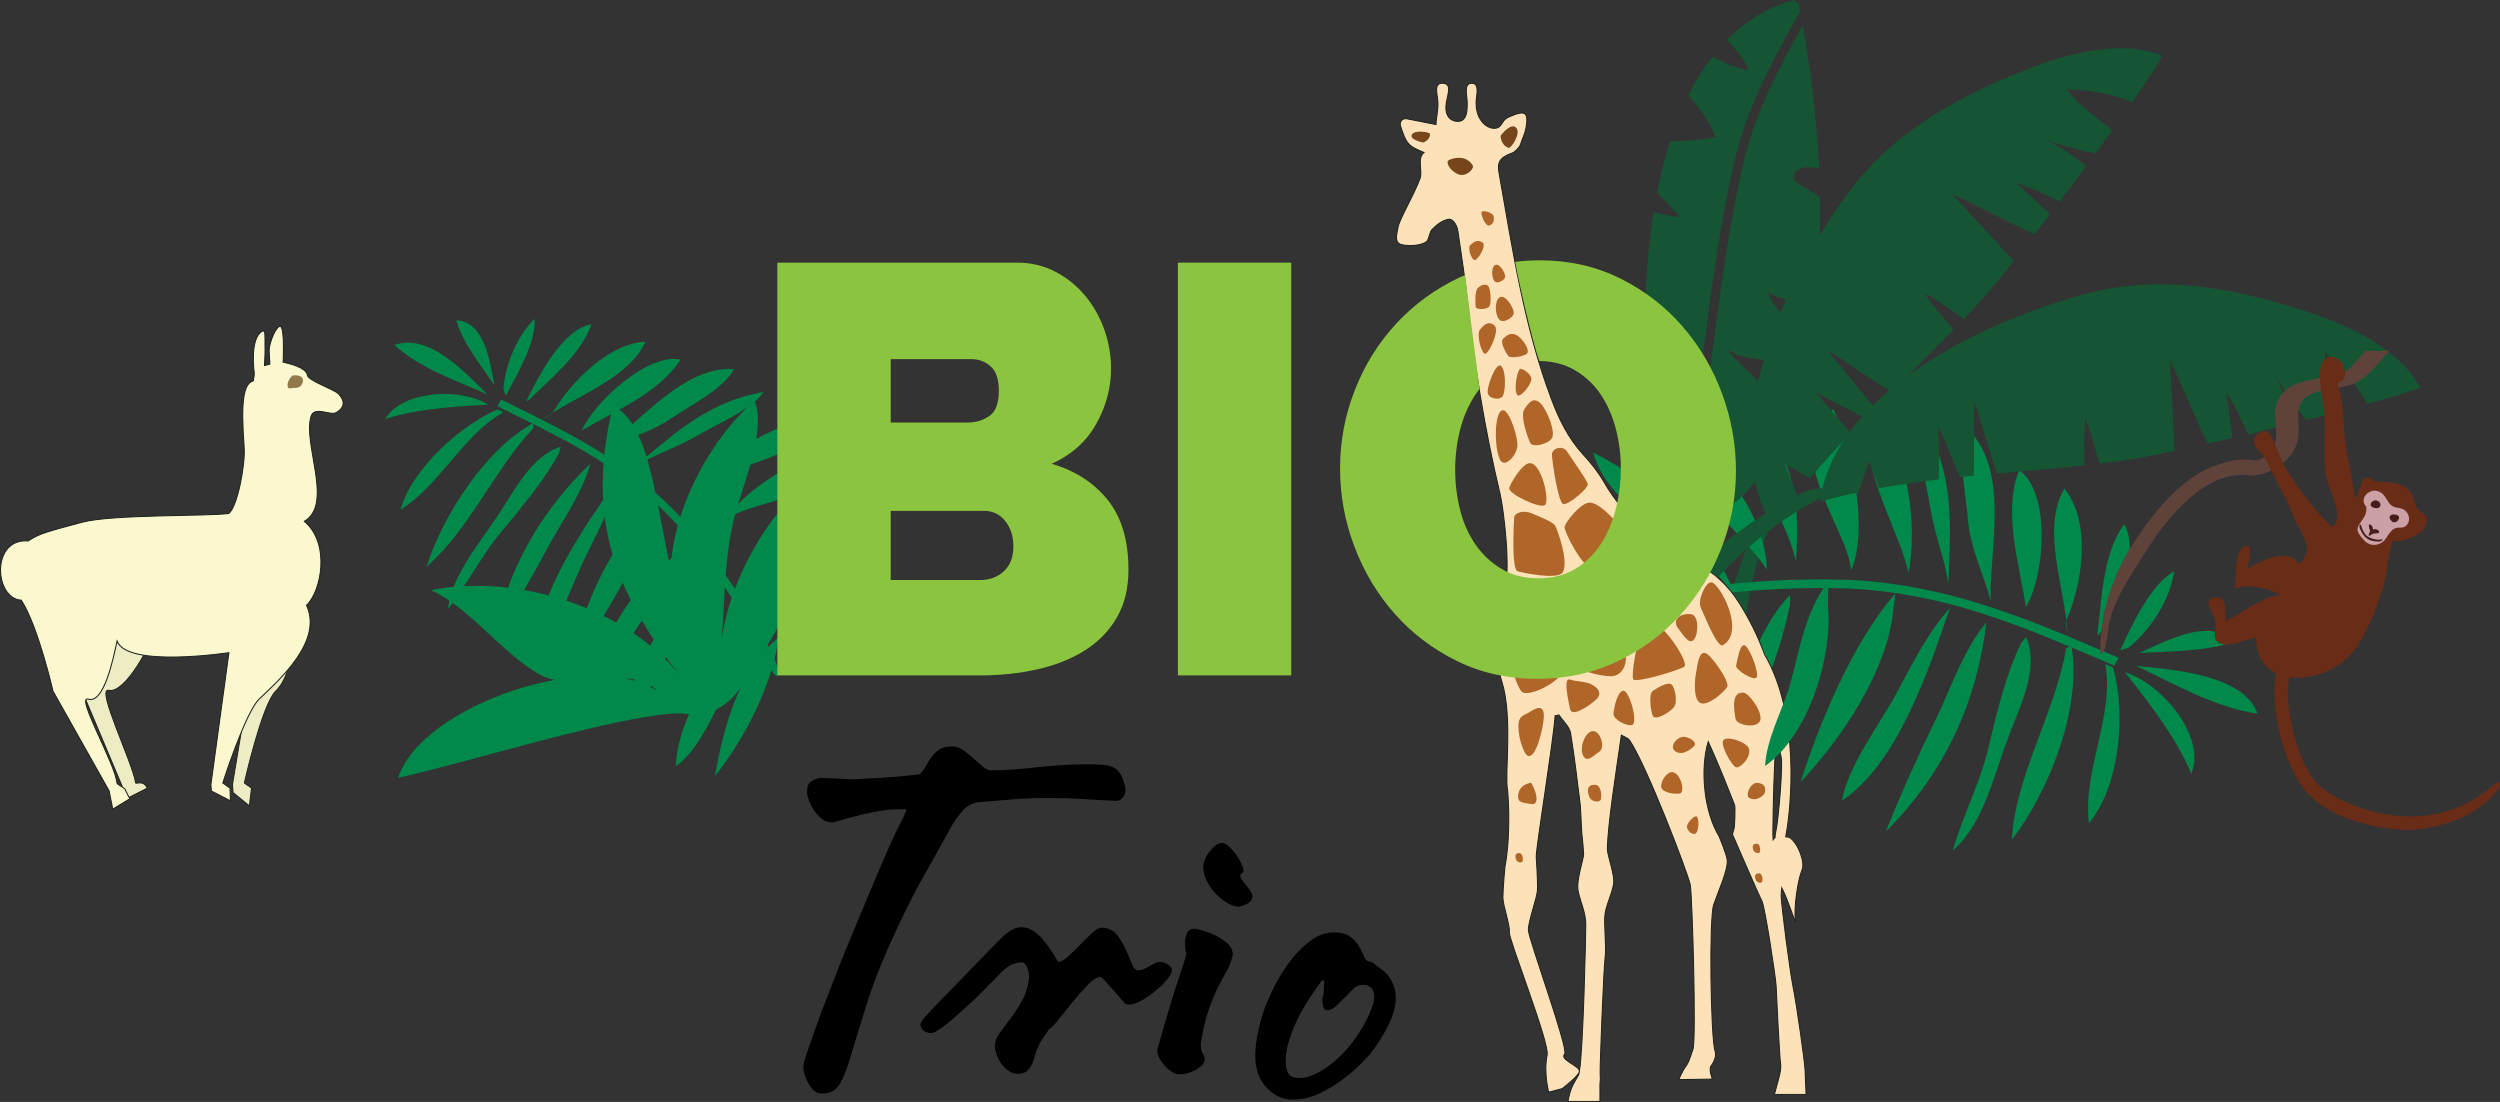 <?xml version="1.0" encoding="utf-8"?>
<!-- Generator: Adobe Illustrator 16.0.0, SVG Export Plug-In . SVG Version: 6.00 Build 0)  -->
<!DOCTYPE svg PUBLIC "-//W3C//DTD SVG 1.1//EN" "http://www.w3.org/Graphics/SVG/1.1/DTD/svg11.dtd">
<svg version="1.1" id="Layer_1" xmlns="http://www.w3.org/2000/svg" xmlns:xlink="http://www.w3.org/1999/xlink" x="0px" y="0px"
	 width="598.126px" height="263.644px" viewBox="0 0 598.126 263.644" enable-background="new 0 0 598.126 263.644"
	 xml:space="preserve">
<rect x="0" y="0" width="598.126" height="263.644" fill="#333333" stroke="none"/>
<g>
	<path fill="#FDE2B9" stroke="#1D231D" stroke-width="0.25" stroke-miterlimit="10" d="M424.83,199.13
		c-0.104,0.453-0.148,0.87-0.162,1.265c-0.156,0.126-0.308,0.295-0.455,0.504c-0.046-0.878-0.055-1.807-0.049-2.535l0.009-0.001
		c0.054-5.7,0.262-15.229,0.76-20.824c0.042-0.495,0.036-0.979,0.063-1.464c0.583,2.537,1.031,4.521,1.151,5.104
		C426.567,183.285,425.511,196.181,424.83,199.13 M335.186,58.486c1.629,0.479,4.895,0.354,6.187-0.732
		c0.459-0.39,0.671-2.229,1.19-2.775c1.127-1.182,2.564-2.316,4.057-2.521c1.083-0.146,2.092,1.72,2.196,2.953
		c0.737,5.301,1.627,10.584,2.187,15.9c1.669,15.799,4.196,31.448,7.896,46.897c0.737,3.099,2.861,18.741,0.802,24.745
		c-2.389,6.962-1.88,15.453-0.414,20.051c2.712,8.486,0.644,22.361,1.392,25.948c0,0,0.989,9.763-0.637,18.528
		c0,0-0.497,5.456-0.471,7.35c0.023,1.886,1.758,6.623,1.536,8.215c-0.215,1.599,9.651,26.484,9.046,29.338
		c-0.88,4.137,0.36,8.926,0.36,8.926l3.262-0.86c0,0,4.238-3.22,4.116-4.226c-0.075,0.479-0.154,0.821-0.233,0.964
		c-1.024,1.823-1.22,2.069-1.729,3.291c-0.511,1.211-0.78,3.041-0.78,3.041h7.645v-4.14c0,0,0.172-1.459,0.052-2.315
		c-0.121-0.849,0.812-24.975,1.178-27.9c0.367-2.924-0.365-8.275,0-10.591c0.367-2.312,1.56-4.511,2.021-6.995
		c0.399-2.16-1.474-6.85-1.467-8.408c0.027-5.601,2.181-19.186,3.343-27.29c0.824,0.499,1.602,0.71,1.945,1.216
		c4.159,6.147,14.115,32.245,14.531,34.616c0.488,2.764,1.458,36.85,0.651,39.288c-0.813,2.437-1.047,3.253-1.788,4.218
		c-0.766,1.012-1.622,3.084-1.622,3.084l8.063-0.122c0,0-0.962-2.366-0.309-3.177c0.65-0.814,1.337-2.321,0.945-3.515
		c-1.04-3.156-1.461-31.822-0.325-35.066c1.137-3.247,3.465-8.352,3.233-10.662c-0.138-1.384-1.974-5.724-1.974-5.724
		c-3.595-5.914-4.535-15.975-2.576-22.598c2.28,5.027,4.33,10.112,6.324,15.225c0.17,0.436,0.007,4.936-0.12,5.434
		c-0.126,0.518-0.408,1.522-0.408,1.522s6.303,14.569,7.035,15.911c0.729,1.338,3.284,18.099,3.407,20.291
		c0.082,1.521,0.748,16.388,1.114,19.149c0.166,1.222-1.072,5.058-1.521,6.872h7.588c0-0.562-0.214-3.966-0.243-5.771
		c-0.023-1.733-2.009-15.767-2.918-20.211c-0.641-3.103-2.805-19.479-2.805-21.552c0-0.509,0.06-1.175,0.147-1.898
		c1.753,3.412,3.687,10.1,3.285,7.809c-0.483-2.732,0.569-9.825,1.556-12.078c0.838-1.927-1.077-6.624-3.018-7.808
		c0,0-0.373-0.078-0.875-0.141c1.413-7.393,3.392-29.288-5.086-43.659c-1.506-4.199-3.53-8.266-6.004-12.216
		c-2.611-4.177-6.021-7.438-10.499-9.624c-9.061-4.426-16.738-10.425-21.879-19.35c-1.352-2.346-3.077-4.527-4.92-6.518
		c-3.621-3.922-5.875-8.55-7.721-13.475c-6.546-17.456-9.268-35.788-12.487-54.01c-0.425-2.376,0-3.642,3.302-4.794
		c0.451-0.158,1.618-1.312,1.797-1.888c0.605-1.917,1.071-2.403,1.404-4.38c0.538-3.26-0.255-3.922-3.366-2.627
		c-1.482,0.612-1.746,0.763-2.572,2.084c-1.078,1.725-3.18,0.771-3.983,0.057c-0.804-0.718-2.071-2.132-2.071-5.233
		c0-1.584,0.999-4.655-1.033-4.635c-2.032,0.023-1.115,2.883-1.096,4.635c0.019,1.479,0.069,4.507-2.239,4.474
		c-2.207-0.034-3.2-1.896-2.752-4.474c0.406-2.346,1.34-4.479-0.795-4.635c-2.371-0.168-1.309,2.62-1.217,4.635
		c0.081,1.744-0.46,3.831-0.46,5.24c-3.827-0.725-3.111-0.657-7.011-1.394c-1.07-0.106-1.601,0.522-1.54,1.571
		c1.456,4.447,1.745,4.86,5.665,6.513c-1.712,1.398-0.267,4.459-0.935,6.216c-1.71,4.471-4.894,9.673-5.242,11.584
		C334.212,55.896,333.527,58.002,335.186,58.486 M365.66,222.465c0.012-2.071,2.025-7.531,2.171-9.38
		c0.146-1.854-0.286-8.104-0.286-8.104c0.065-3.088,4.007-26.797,4.523-33.756c0.307-0.053,0.614-0.106,0.921-0.155
		c0.957,1.45,2.519,2.805,2.775,4.368c0.939,5.728,1.615,11.493,2.31,17.11c0.131,1.062,0.265,6.016,0.398,7.066
		c0.203,1.828,0.335,3.332,0.405,4.616c0.075,1.276-1.919,6.425-1.267,9.186c0.651,2.757,1.785,5.031,1.785,7.835
		c0,2.579-0.607,29.36-1.506,34.971c-0.157-1.297-4.806-2.705-3.55-4.021C375.407,251.086,365.652,224.534,365.66,222.465"/>
	<path d="M269.228,188.495c0.037,0.072,0.057,0.181,0.057,0.328c0,0.738-0.207,1.385-0.617,1.938
		c-0.41,0.554-0.916,0.831-1.512,0.831h-0.225c-2.018-0.074-4.445-0.208-7.283-0.393c-2.84-0.184-5.975-0.282-9.412-0.282
		c-2.613,0-5.061,0.099-7.338,0.282c-2.277,0.185-5.17,0.43-8.682,0.728c-1.572,0.15-2.936,0.899-4.09,2.242
		c-1.162,1.345-2.186,2.876-3.082,4.595c-1.422,2.612-3.213,5.822-5.377,9.631c-2.17,3.81-4.297,7.923-6.389,12.328
		c-3.438,7.243-5.977,13.443-7.619,18.6c-1.645,5.151-2.951,9.395-3.922,12.718c-0.969,3.321-1.904,5.749-2.799,7.283
		c-0.896,1.529-2.277,2.296-4.148,2.296h-0.336c-0.67,0-1.27-0.261-1.789-0.784c-0.527-0.525-0.975-1.119-1.348-1.794
		c-0.371-0.676-0.656-1.361-0.84-2.077c-0.188-0.703-0.279-1.245-0.279-1.62v-0.116c0-0.517,0.316-1.712,0.951-3.58
		s1.344-3.904,2.129-6.108c0.787-2.203,1.568-4.295,2.354-6.274c0.785-1.979,1.326-3.38,1.623-4.202
		c1.125-2.915,2.186-5.604,3.195-8.065c1.008-2.469,1.998-4.852,2.969-7.171c0.971-2.315,1.941-4.629,2.91-6.947
		c0.973-2.312,2.021-4.778,3.141-7.393c0.971-2.245,1.717-3.923,2.24-5.042c0.52-1.124,0.951-2.021,1.287-2.693
		c0.338-0.671,0.637-1.245,0.898-1.736c0.26-0.484,0.576-1.245,0.951-2.295c0-0.075-0.15-0.112-0.449-0.112
		c-1.045,0-2.033,0.018-2.969,0.055c-0.932,0.04-2.016,0.17-3.248,0.393c-1.232,0.225-2.709,0.542-4.426,0.951
		c-1.719,0.416-3.846,0.991-6.387,1.742h-0.449c-0.82,0-1.568-0.266-2.236-0.788c-0.674-0.52-1.273-1.155-1.797-1.905
		c-0.523-0.744-0.934-1.512-1.23-2.296c-0.299-0.784-0.488-1.402-0.562-1.852v-0.559c0-1.194,0.318-1.999,0.955-2.406
		c0.631-0.408,1.434-0.692,2.406-0.844c0.229,0,0.729,0.02,1.516,0.06c0.781,0.035,1.623,0.072,2.52,0.11
		c0.896,0.04,2.053,0.093,3.475,0.167c0.146,0,0.613-0.017,1.398-0.052c0.785-0.041,1.754-0.098,2.914-0.17
		c1.156-0.072,1.998-0.115,2.52-0.115c3.363-0.217,6.461-0.502,9.301-0.865c0.596-0.654,1.102-1.358,1.514-2.125
		c0.408-0.762,0.875-1.488,1.4-2.178c0.521-0.683,1.135-1.246,1.848-1.682c0.707-0.438,1.697-0.657,2.971-0.657
		c0.969,0,1.865,0.306,2.689,0.918c0.818,0.61,1.621,1.257,2.406,1.94c0.785,0.683,1.514,1.329,2.186,1.94s1.344,0.917,2.018,0.917
		c1.791,0,3.584-0.067,5.379-0.208c1.793-0.139,3.619-0.313,5.49-0.52c1.865-0.203,3.809-0.38,5.824-0.518
		c2.018-0.143,4.182-0.208,6.496-0.208c1.348,0,2.506,0.034,3.479,0.109c0.967,0.068,1.809,0.277,2.52,0.605
		c0.707,0.332,1.287,0.871,1.736,1.604c0.445,0.738,0.82,1.736,1.121,2.986C269.173,188.31,269.188,188.422,269.228,188.495"/>
	<path d="M280.376,232.147c0,0.375-0.152,0.787-0.449,1.234c-0.299,0.447-0.713,0.976-1.232,1.569
		c-0.225,0.3-0.672,0.749-1.344,1.343c-0.672,0.601-1.42,1.2-2.244,1.794c-0.82,0.601-1.664,1.119-2.518,1.569
		c-0.861,0.449-1.664,0.675-2.41,0.675c-0.449,0-0.787-0.075-1.006-0.226c-1.125-1.269-2.039-2.312-2.748-3.138
		c-0.711-0.821-1.381-1.567-2.018-2.242c-0.633-0.67-0.99-1.011-1.064-1.011c-0.82,0-1.865,0.658-3.137,1.962
		c-1.27,1.312-2.521,2.728-3.752,4.262c-1.234,1.528-2.373,2.947-3.418,4.257c-1.047,1.303-1.719,1.96-2.016,1.96
		c-0.375,0.601-0.842,1.286-1.402,2.071c-0.559,0.783-0.99,1.592-1.289,2.41c-0.301,0.45-0.523,1.027-0.674,1.736
		c-0.148,0.709-0.373,1.401-0.67,2.071c-0.301,0.674-0.709,1.256-1.234,1.74c-0.521,0.485-1.27,0.728-2.238,0.728
		c-0.824,0-1.57-0.242-2.244-0.728c-0.67-0.484-1.252-1.066-1.734-1.74c-0.488-0.67-0.859-1.396-1.119-2.182
		c-0.264-0.784-0.395-1.476-0.395-2.075c0-0.97,0.395-1.995,1.18-3.079c0.781-1.085,1.658-2.262,2.629-3.531
		c0.973-1.268,1.889-2.688,2.748-4.256c0.855-1.572,1.398-3.322,1.623-5.266v-0.341c0-0.818-0.166-1.603-0.504-2.35
		c-0.334-0.746-0.729-1.122-1.176-1.122c-0.6,0-1.273,0.115-2.018,0.341c-0.746,0.219-1.68,0.859-2.797,1.9
		c-0.303,0.303-0.863,0.88-1.686,1.739c-0.824,0.859-1.773,1.828-2.857,2.912c-1.082,1.085-2.26,2.202-3.525,3.362
		c-1.273,1.159-2.488,2.238-3.645,3.247c-1.156,1.008-2.201,1.834-3.137,2.468c-0.936,0.635-1.627,0.952-2.072,0.952
		c-0.746,0-1.365-0.207-1.848-0.617c-0.486-0.409-0.73-0.917-0.73-1.511c0-0.3,0.393-0.899,1.176-1.794
		c0.785-0.9,1.832-2.019,3.139-3.362c1.305-1.344,2.781-2.857,4.428-4.538c1.641-1.679,3.32-3.415,5.039-5.212
		c2.166-2.236,4.068-4.182,5.719-5.822c1.637-1.644,3.205-2.468,4.703-2.468c0.896,0,1.771,0.265,2.631,0.784
		c0.859,0.524,1.645,1.199,2.352,2.018c0.715,0.823,1.385,1.72,2.018,2.688c0.635,0.972,1.217,1.906,1.74,2.8
		c0.67,0,1.473-0.43,2.406-1.289c0.934-0.854,1.887-1.79,2.857-2.797c0.973-1.01,1.924-1.943,2.855-2.803
		c0.938-0.859,1.699-1.286,2.299-1.286c1.494,0,2.668,0.522,3.527,1.569c0.859,1.046,1.59,2.22,2.189,3.526
		c0.596,1.307,1.098,2.482,1.51,3.532c0.412,1.044,0.914,1.562,1.514,1.562c0.521,0,1.006-0.109,1.455-0.334
		c0.449-0.223,0.877-0.447,1.289-0.669c0.41-0.226,0.824-0.45,1.232-0.673c0.408-0.228,0.877-0.34,1.4-0.34
		c0.6,0,1.309,0.304,2.129,0.896C280.188,231.404,280.376,231.778,280.376,232.147"/>
	<path d="M293.427,232.431c-0.633,1.084-1.307,2.333-2.014,3.755c-0.713,1.418-1.439,3.178-2.188,5.266
		c-0.746,2.093-1.381,4.781-1.904,8.062v0.675c0,0.824,0.15,1.459,0.447,1.902c0.301,0.45,0.451,0.9,0.451,1.35v0.225
		c-0.078,0.445-0.318,0.877-0.73,1.287c-0.41,0.409-0.895,0.767-1.457,1.061c-0.561,0.3-1.176,0.549-1.848,0.733
		c-0.672,0.184-1.273,0.276-1.791,0.276h-0.561c-0.449-0.069-0.973-0.294-1.57-0.669s-1.139-0.842-1.625-1.401
		c-0.484-0.56-0.895-1.137-1.232-1.742c-0.338-0.594-0.502-1.188-0.502-1.787v-0.335c0.895-3.212,1.754-6.2,2.576-8.963
		c0.82-2.762,1.566-5.158,2.24-7.174c0.674-2.019,1.191-3.604,1.568-4.759c0.375-1.158,0.562-1.776,0.562-1.851v-0.113
		c-0.227-0.743-0.338-1.641-0.338-2.689c0-0.896,0.168-1.679,0.504-2.354c0.338-0.669,1.025-1.01,2.074-1.01h-0.113
		c1.867,0.45,3.361,0.939,4.482,1.459c1.119,0.525,2.145,1.177,3.08,1.961c0.934,0.784,1.4,1.736,1.4,2.855
		c0,0.075-0.018,0.152-0.057,0.226s-0.057,0.151-0.057,0.224C294.53,230.17,294.063,231.347,293.427,232.431 M298.136,216.351
		c-0.859,0.375-1.514,0.56-1.963,0.56h-0.223c-0.895-0.144-1.83-0.535-2.799-1.176c-0.975-0.632-1.852-1.398-2.635-2.296
		c-0.785-0.894-1.42-1.862-1.906-2.913c-0.486-1.044-0.729-2.09-0.729-3.138c0-0.593,0.152-1.234,0.451-1.905
		c0.297-0.672,0.668-1.289,1.117-1.848c0.449-0.561,0.916-1.027,1.404-1.401c0.482-0.37,0.91-0.561,1.285-0.561h0.336
		c0.52,0.075,1.084,0.393,1.684,0.955c0.596,0.561,1.156,1.214,1.68,1.958c0.518,0.752,0.932,1.476,1.23,2.186
		c0.297,0.709,0.449,1.252,0.449,1.626v0.11c-0.074,0.225-0.207,0.374-0.395,0.45c-0.186,0.073-0.318,0.222-0.391,0.447v0.114
		c0,0.297,0.15,0.651,0.447,1.063c0.299,0.413,0.637,0.837,1.012,1.287c0.371,0.449,0.707,0.896,1.006,1.346
		c0.299,0.447,0.449,0.895,0.449,1.345v0.222C299.497,215.454,298.995,215.981,298.136,216.351"/>
	<path d="M328.216,230.192c0.148,0.034,0.561,0.352,1.232,0.948c0.299,0.226,0.689,0.505,1.178,0.84
		c0.484,0.341,0.969,0.808,1.457,1.401c0.484,0.6,0.916,1.345,1.289,2.243c0.369,0.896,0.559,1.979,0.559,3.248
		c0,1.943-0.635,4.164-1.904,6.666c-1.271,2.503-2.691,4.724-4.258,6.667c-0.15,0.15-0.768,0.803-1.85,1.962
		c-1.084,1.159-2.463,2.394-4.146,3.696c-1.68,1.304-3.602,2.503-5.768,3.587c-2.17,1.085-4.41,1.621-6.725,1.621
		c-2.389,0-4.48-0.951-6.273-2.854c-1.795-1.909-2.689-4.464-2.689-7.677c0-1.793,0.264-3.846,0.785-6.165
		c0.523-2.312,1.08-4.216,1.682-5.71c0.596-1.568,1.436-3.38,2.521-5.434c1.08-2.053,2.332-3.979,3.752-5.773
		c1.418-1.789,2.986-3.303,4.703-4.538c1.721-1.229,3.479-1.845,5.27-1.845c1.717,0,3.041,0.334,3.977,1.009
		c0.936,0.67,1.643,1.436,2.127,2.295c0.488,0.86,0.879,1.665,1.178,2.408c0.299,0.747,0.709,1.162,1.23,1.231
		C327.841,230.094,328.067,230.152,328.216,230.192 M328.329,240.776c0.146-0.37,0.258-0.745,0.336-1.119
		c0.074-0.375,0.111-0.744,0.111-1.119c0-1.121-0.279-1.886-0.84-2.296c-0.562-0.412-1.064-0.617-1.512-0.617
		c-1.119,0-1.943,0.26-2.465,0.785c-0.523,0.519-0.934,0.935-1.232,1.231l-2.354,2.35c-0.674,0.675-1.197,1.125-1.568,1.345
		c-0.375,0.225-0.711,0.34-1.01,0.34h-0.225h-0.225c-0.371,0-0.635-0.317-0.781-0.958c-0.152-0.629-0.225-1.137-0.225-1.511
		c0-0.068,0.072-0.369,0.225-0.894c0.146-0.522,0.223-1.569,0.223-3.135v-0.562h-0.561c-0.895,1.194-1.848,2.559-2.855,4.089
		c-1.01,1.528-1.945,3.154-2.803,4.873c-0.859,1.719-1.566,3.473-2.127,5.267c-0.562,1.793-0.842,3.472-0.842,5.04
		c0,1.275,0.225,2.261,0.672,2.971c0.449,0.709,1.305,1.066,2.578,1.066c1.418,0,2.949-0.449,4.592-1.344
		c1.641-0.899,3.213-2.036,4.707-3.419c1.494-1.379,2.877-2.971,4.146-4.765c1.27-1.788,2.314-3.582,3.135-5.376L328.329,240.776z"
		/>
	<path fill="#155533" d="M419.869,126.38c-2.192,4.795-4.004,9.94-5.432,15.244c0.328,0.429,0.645,0.865,0.939,1.318
		c0.653,0.875,1.247,1.797,1.761,2.767c0.216,0.359,0.434,0.717,0.627,1.091c1.175-8.087,3.412-16.006,6.613-23.006
		C426.851,118.389,420.782,124.394,419.869,126.38z"/>
	<path fill="#00894A" d="M423.947,159.795c1.987-5.411,3.409-10.745,4.327-15.058l-0.022-2.389
		c-2.992,3.033-5.27,6.874-7.254,10.878c0.482,1.019,0.861,2.09,1.175,3.186C422.861,157.481,423.459,158.61,423.947,159.795z"/>
	<path fill="#00894A" d="M162.822,170.682c-13.243-0.119-51.59,11.933-67.559,15.409c5.651-17.57,46.955-31.15,61.998-20.756
		c-5.807-6.539-19.71,0.071-27.418-3.593c-9.151-4.621-17.162-16.259-26.74-20.537c20.321-4.115,46.893,4.2,59.652,20.531
		c-16.118-20.633-22.479-38.15-16.126-64.575c11.442,4.899,10.321,35.888,19.024,56.771c-13.095-16.761,1.047-46.505,14.896-58.012
		c2.979,7.357-3.398,21.343-5.103,28.905c-2.515,10.957-1.867,21.53-3.276,33.01c0.592-14.305,8.354-30.054,18.089-39.742
		c6.301-6.998,17.622-13.77,12.774,0.401c-4.661,12.64-12.72,24.474-19.578,36.063C177.113,165.053,174.311,172.089,162.822,170.682
		L162.822,170.682z"/>
	<path fill="#00894A" d="M184.071,159.39c-5.964-12.947-14.549-25.177-21.673-33.406c-11.916-13.271-25.435-19.934-41.113-27.658
		l-2.233-1.106l0.784-1.67l2.231,1.097c15.172,7.479,29.509,14.537,41.67,28.083c7.064,8.159,15.542,20.201,21.569,33.02
		C187.318,162.022,185.882,163.314,184.071,159.39L184.071,159.39z"/>
	<path fill="#00894A" d="M116.542,94.333c-5.359-5.43-14.107-14.738-22.171-11.78C100.416,88.115,109.478,91.199,116.542,94.333
		L116.542,94.333z"/>
	<path fill="#00894A" d="M116.797,96.816c-6.67-4.16-20.599-3.435-24.657,3.455C99.667,97.684,110.852,97.118,116.797,96.816
		L116.797,96.816z"/>
	<path fill="#00894A" d="M119.023,97.963c-8.788,3.738-20.517,14.219-23.198,23.985c9.488-5.896,15.101-18.094,24.587-23.267
		L119.023,97.963z"/>
	<path fill="#00894A" d="M127.504,101.261c-11.44,6.323-21.656,22.258-25.457,34.315c10.195-8.757,16.231-23.257,25.593-33.166
		L127.504,101.261z"/>
	<path fill="#00894A" d="M134.169,106.856c-6.968,2.154-11.036,10.484-14.813,16.082c-4.336,6.745-11.328,14.643-12.191,22.825
		c4.755-6.171,8.398-13.637,13.851-19.809c4.338-5.318,9.229-11.057,12.732-17.522L134.169,106.856z"/>
	<path fill="#00894A" d="M141.257,110.872c-11.875,11.485-20.136,25.559-23.116,42.354c4.617-7.322,9.1-15.073,13.165-22.684
		c3.363-6.171,8.818-13.784,10.233-20.959L141.257,110.872z"/>
	<path fill="#00894A" d="M146.673,116.184c-6.995,10.047-18.612,26.701-18.236,39.479c5.171-5.598,8.131-15.222,11.493-22.11
		c3.084-6.317,6.445-12.489,8.002-19.237L146.673,116.184z"/>
	<path fill="#00894A" d="M154.029,123.209c-9.079,8.614-15.121,23.832-17.668,36.181c7.556-10.482,17.215-25.983,20.321-38.76
		L154.029,123.209z"/>
	<path fill="#00894A" d="M162.493,132.247c-8.653,5.604-19.28,19.532-19.317,30.297c4.189-3.589,6.991-9.33,10.21-13.783
		c4.758-6.177,10.9-12.351,13.158-19.815L162.493,132.247z"/>
	<path fill="#00894A" d="M167.489,137.703c-7.131,8.183-17.901,23.117-17.246,34.596c3.917-4.445,6.582-10.621,9.521-15.935
		c3.365-6.171,8.122-13.061,9.394-19.954L167.489,137.703z"/>
	<path fill="#00894A" d="M118.312,92.207c-1.217-2.009-8.065-10.482-9.101-15.597C116.157,77.11,117.167,86.658,118.312,92.207
		L118.312,92.207z"/>
	<path fill="#00894A" d="M120.43,92.938c0.58-6.171,3.384-12.628,7.439-16.652c0.539,5.312-4.227,13.641-6.889,18.376L120.43,92.938
		z"/>
	<path fill="#00894A" d="M125.991,95.809c2.944-6.033,8.688-17.082,15.516-18.235c-2.389,7.033-9.927,13.209-15.237,18.377
		L125.991,95.809z"/>
	<path fill="#00894A" d="M132.108,98.962c4.342-7.468,13.424-16.796,22.339-17.231c-4.071,9.043-17.173,13.068-24.851,18.812
		L132.108,98.962z"/>
	<path fill="#00894A" d="M139.197,102.982c3.086-7.035,16.075-18.673,23.589-16.951C157.884,93.929,147.009,98.382,139.197,102.982
		L139.197,102.982z"/>
	<path fill="#00894A" d="M144.894,106.996c7.679-5.743,19.002-19.669,30.694-18.672c-2.239,4.592-11.029,9.046-15.215,11.918
		c-5.164,3.451-10.599,4.603-16.036,7.186L144.894,106.996z"/>
	<path fill="#00894A" d="M152.119,111.443c10.053-8.475,17.596-15.369,30.554-17.668c-2.797,4.308-11.444,7.757-15.91,10.484
		C161.463,107.274,157,108.572,152.119,111.443L152.119,111.443z"/>
	<path fill="#00894A" d="M166.075,116.607c7.687-8.614,20.945-16.519,32.365-17.097c-6.998,10.051-21.62,11.492-31.664,16.381
		L166.075,116.607z"/>
	<path fill="#00894A" d="M173.816,124.195c4.623-8.038,20.556-16.355,28.921-18.51C202.411,119.176,181.215,119.023,173.816,124.195
		L173.816,124.195z"/>
	<path fill="#00894A" d="M181.709,131.21c11.032-9.762,20.297-15.481,35.325-11.317C205.589,126.929,193.282,125.324,181.709,131.21
		L181.709,131.21z"/>
	<path fill="#00894A" d="M182,143.158c-2.527,5.882-7.971,10.622-11.192,16.51c-4.207,7.172-8.826,15.217-9.133,23.686
		c5.723-3.875,9.656-14.072,13.021-20.24c2.663-5.459,5.471-11.202,6.601-17.091L182,143.158z"/>
	<path fill="#00894A" d="M185.479,141.434c12.962-3.741,25.909-1.735,38.147,3.14c-12.415,5.458-25.333-3.003-37.453-2.426
		L185.479,141.434z"/>
	<path fill="#00894A" d="M185.497,153.226c-8.94,7.61-12.467,21.246-14.452,32.445c7.132-8.904,13.86-21.965,15.292-33.452
		L185.497,153.226z"/>
	<path fill="#00894A" d="M504.045,156.16c-19.319-8.244-37.576-16.037-60.574-17.378c-8.699-0.365-19.425-0.118-30.58,1.028
		c0.56,0.605,1.084,1.241,1.571,1.908c10.512-1.011,20.577-1.219,28.804-0.873c22.542,1.306,39.756,8.658,59.72,17.179l2.843,1.212
		l1.056-1.862L504.045,156.16z"/>
	<path fill="#00894A" d="M511.046,159.301c9.602,0.967,25.713,2.232,29.082,11.453C529.854,169.271,519.695,163.382,511.046,159.301
		L511.046,159.301z"/>
	<path fill="#00894A" d="M508.372,160.812c9.359,3.016,19.543,15.878,15.868,24.289
		C520.917,176.619,512.728,166.295,508.372,160.812L508.372,160.812z"/>
	<path fill="#00894A" d="M505.489,159.637c3.159,10.402,1.908,28.128-5.711,37.318c-1.562-12.529,6.188-26.024,3.911-38.051
		L505.489,159.637z"/>
	<path fill="#00894A" d="M495.569,154.412c2.663,14.562-5.199,34.751-14.232,46.539c0.738-15.159,10.448-30.633,12.982-45.858
		L495.569,154.412z"/>
	<path fill="#00894A" d="M484.779,152.397c3.31,7.696-1.794,17.112-4.412,24.375c-3.317,8.557-5.707,20.269-13.178,26.744
		c2.424-8.527,6.999-16.973,8.877-26.118c1.898-7.554,3.785-15.903,7.471-23.522L484.779,152.397z"/>
	<path fill="#00894A" d="M475.233,148.914c-2.136,18.553-9.673,35.704-24.061,50.071c3.67-9.21,7.88-18.601,12.27-27.517
		c3.517-7.292,6.82-17.44,12.855-23.708L475.233,148.914z"/>
	<path fill="#00894A" d="M465.708,147.812c-4.524,13.222-12.008,35.153-25.02,43.737c1.523-8.497,8.786-17.832,13.012-25.63
		c3.873-7.143,7.383-14.434,12.881-20.524L465.708,147.812z"/>
	<path fill="#00894A" d="M452.953,146.196c-1.462,14.066-11.885,30.045-22.176,40.919c4.514-14.016,12.391-33.41,22.671-45.081
		L452.953,146.196z"/>
	<path fill="#00894A" d="M437.33,144.988c1.198,11.589-4.341,30.74-15.03,38.288c0.293-6.227,3.812-12.721,5.729-18.683
		c2.419-8.528,3.752-18.295,9.419-25.502L437.33,144.988z"/>
	<path fill="#00894A" d="M511.774,156.25c2.955-0.324,16.748-0.166,22.646-2.81C528.494,147.623,518.195,153.388,511.774,156.25
		L511.774,156.25z"/>
	<path fill="#00894A" d="M509.39,154.88c5.688-4.819,9.923-11.821,10.756-18.22c-5.711,3.229-10.273,13.263-12.901,18.934
		L509.39,154.88z"/>
	<path fill="#00894A" d="M502.18,151.948c3.697-6.82,10.199-19.637,6.005-26.495c-5.13,7.029-5.377,18.029-6.364,26.351
		L502.18,151.948z"/>
	<path fill="#00894A" d="M494.254,148.722c4.029-9.064,6.208-23.631-0.336-31.847c-5.814,9.923,0.431,24.358,0.725,35.182
		L494.254,148.722z"/>
	<path fill="#00894A" d="M484.7,145.232c4.591-7.646,6-27.291-1.593-32.757C479.079,122.338,483.161,135.093,484.7,145.232
		L484.7,145.232z"/>
	<path fill="#00894A" d="M476.249,142.982c-0.293-10.824,4.705-30.589-5.449-40.272c-2.812,5.198-0.372,16.105,0.052,21.823
		c0.606,6.99,3.718,12.616,5.403,19.248L476.249,142.982z"/>
	<path fill="#00894A" d="M466.163,139.674c0.564-14.837,1.523-26.336-6.334-39.445c-2.093,5.491,1.238,15.57,2.018,21.439
		C462.998,128.479,465.2,133.337,466.163,139.674L466.163,139.674z"/>
	<path fill="#00894A" d="M456.461,138.103c2.556-12.832,0.042-30.105-8.323-40.644c-4.526,13.222,5.486,27.205,8.488,39.526
		L456.461,138.103z"/>
	<path fill="#00894A" d="M442.85,136.529c4.382-9.712,0.183-29.653-4.212-38.581C425.458,107.652,442.199,126.358,442.85,136.529
		L442.85,136.529z"/>
	<path fill="#00894A" d="M429.685,134.427c1.084-16.607-0.481-28.816-16.379-39.249
		C415.257,110.243,426.482,120.044,429.685,134.427L429.685,134.427z"/>
	<path fill="#00894A" d="M422.703,136.263c-0.144-14.331-14.135-30.724-27.486-37.739
		C395.527,110.94,415.775,125.517,422.703,136.263L422.703,136.263z"/>
	<path fill="#00894A" d="M414.132,139.912c-6.426-14.111-18.559-24.196-32.988-31.654c4.279,14.819,22.817,20.386,31.732,31.538
		L414.132,139.912z"/>
	<path fill="#155533" d="M444.714,117.758c0.954-3.02,1.927-5.734,2.422-7.354c0.909,2.077,1.607,4.26,2.433,6.398
		c4.752-0.863,9.537-1.541,14.335-2.104c0.097-4.25-0.166-8.209-0.139-12.741c1.756,4.164,3.505,8.162,5.159,12.186
		c1.105-0.114,2.211-0.227,3.315-0.337c0.033-6.071,0.069-12.504,0.101-17.837c1.434,3.65,3.367,11.766,5.465,17.318
		c6.968-0.623,13.952-1.201,20.921-1.963c-0.079-3.714-0.213-7.559,0.22-11.188c1.614,4.036,2.367,7.576,3.327,10.785
		c1.415-0.169,2.834-0.346,4.252-0.537c2.982-0.359,7.864-1.268,13.729-2.504c-0.234-6.343-0.655-13.271-1.134-21.693
		c2.472,4.695,5.694,13.064,9.103,19.951c1.92-0.432,3.897-0.886,5.896-1.353c-0.415-3.623-1.001-7.304-1.475-10.986
		c2.052,3.222,3.675,6.658,5.219,10.109c3.424-0.815,6.888-1.658,10.282-2.503c-0.896-3.979-1.977-7.929-3.677-11.577
		c-0.257-0.497-0.501-0.998-0.738-1.5c0.262,0.495,0.504,0.995,0.738,1.5c1.954,3.75,4.541,7.235,7.278,10.675
		c2.314-0.591,4.579-1.172,6.754-1.741c-1.235-4.841-2.474-9.617-2.186-14.377c3.879,3.268,7.532,7.584,10.038,12.269
		c6.128-1.695,10.771-3.125,12.627-3.955c-4.972-9.408-17.668-15.175-27.369-18.244c-16.716-5.453-34.246-8.86-51.895-4.307
		c-24.152,6.228-60.765,23.444-64.263,49.89C438.522,119.165,441.61,118.417,444.714,117.758L444.714,117.758z"/>
	<path fill="#155533" d="M431.829,117.604c-8.93,4.315-17.66,10.332-25.163,17.506c1.564,0.829,3.006,1.856,4.312,3.036
		c7.424-8.153,16.562-15.108,25.971-19.655C442.299,115.902,433.795,116.654,431.829,117.604z"/>
	<path fill="#155533" d="M407.867,81.326c1.939-14.592,3.939-29.679,7.37-43.896c3.246-12.904,9.334-23.805,15.224-34.347
		c0.058-0.11,0.119-0.219,0.181-0.324c-0.129-0.634-0.249-1.289-0.381-1.913L429.223,0c-6.288,1.715-11.588,5.017-16.035,9.514
		c2.067,2.247,4.048,4.565,5.209,7.221c-2.145,0.038-5.373-1.568-8.737-3.15c-2.128,2.761-4.013,5.842-5.677,9.183
		c2.594,3.082,5.079,6.187,6.433,9.999c-3.234,0.695-7.045,1.067-10.837,0.99c-1.248,3.902-2.289,8.016-3.125,12.295
		c1.9,2.008,3.808,3.928,5.538,5.89c-1.665-0.065-3.954-0.655-6.367-1.185c-1.596,10.065-2.189,20.847-2.001,31.632
		c3.436,1.853,6.75,3.879,9.528,6.912c-2.271,1.809-5.606,2.147-9.204,1.938c0.693,12.356,6.162,23.606,8.428,34.36
		c1.057-0.175,2.053-0.399,3.015-0.647c-0.66-11.378-0.255-22.317,1.253-34.494C407.052,87.447,407.461,84.407,407.867,81.326
		L407.867,81.326z"/>
	<path fill="#155533" d="M410.045,81.613c-0.408,3.086-0.812,6.132-1.222,9.121c-1.47,11.851-1.876,22.515-1.269,33.576
		c10.838-3.702,15.693-12.736,20.623-25.482c-4.916-5.464-10.772-10.407-15.27-15.355c3.922,2.982,13.029,2.851,18.967,3.15
		c0.329-1.425,0.631-2.873,0.914-4.335c-3.286-4.7-8.249-7.752-9.866-12.285c3.094,1.299,7.232,3.084,11.191,3.887
		c1.087-8.618,1.474-17.688,1.315-26.741c-3.324-2.142-6.593-3.802-6.347-4.761c0.474-2.422,3.086-2.691,6.126-2.144
		c-0.559-12.021-2.003-23.77-3.92-34.136c-5.465,9.817-10.944,20.021-13.923,31.85C413.967,52.049,411.973,67.079,410.045,81.613
		L410.045,81.613z"/>
	<path fill="#155533" d="M429.892,118.278c-1.192-2.932-2.174-5.649-2.829-7.212c2.029,1.02,3.959,2.252,5.962,3.38
		c3.107-3.7,6.358-7.268,9.698-10.764c-2.641-3.336-5.372-6.221-8.237-9.726c4.009,2.08,7.906,4.049,11.748,6.091
		c0.776-0.792,1.555-1.582,2.339-2.373c-3.85-4.698-7.922-9.673-11.303-13.798c3.43,1.896,10.104,6.909,15.257,9.847
		c4.967-4.928,9.978-9.823,14.857-14.855c-2.424-2.812-4.986-5.683-6.959-8.755c3.811,2.078,6.651,4.325,9.436,6.186
		c0.982-1.036,1.961-2.076,2.934-3.127c2.07-2.18,5.248-5.996,8.974-10.682c-4.224-4.736-8.968-9.805-14.706-15.993
		c4.894,2.04,12.72,6.433,19.733,9.569c1.204-1.563,2.436-3.171,3.681-4.811c-2.63-2.522-5.431-4.983-8.144-7.52
		c3.631,1.179,7.074,2.788,10.463,4.462c2.119-2.814,4.251-5.674,6.327-8.491c-3.228-2.494-6.578-4.845-10.22-6.572
		c-0.513-0.216-1.016-0.438-1.521-0.68c0.516,0.215,1.02,0.442,1.521,0.68c3.895,1.645,8.114,2.677,12.415,3.584
		c1.411-1.932,2.783-3.824,4.093-5.646c-4.04-2.95-8.039-5.826-10.854-9.682c5.073,0.041,10.64,1.039,15.555,3.048
		c3.635-5.219,6.304-9.278,7.201-11.098c-9.828-4.077-23.286-0.419-32.71,3.401c-16.356,6.459-32.031,15.017-42.72,29.782
		c-14.629,20.206-31.84,56.813-17.671,79.41C426.021,123.306,427.925,120.761,429.892,118.278L429.892,118.278z"/>
	<path fill="#EEECC5" stroke="#1D231D" stroke-width="0.25" stroke-miterlimit="10" d="M61.09,154.816l-5.479,32.876l0.145,1.927
		l3.913,3.21l0.513-4.276l-1.719-1.238c0,0,4.234-18.811,7.515-21.97c4.704-4.522,4.834-16.881,3.829-19.658L61.09,154.816z"/>
	<path fill="#EEECC5" stroke="#1D231D" stroke-width="0.25" stroke-miterlimit="10" d="M37.272,149.566
		c-0.785,4.703-7.511,16.553-11.251,15.595c-3.164-0.81,5.807,17.47,6.436,22.165c0.027,0.198,1.32-0.34,2.109,0.306
		c0.558,0.452,0.66,0.944,0.66,0.944l-5.952,3.024l-0.097-3.589l-10.595-25.158c0,0-0.331-15.933-4.66-21.979
		c0,0,3.384-13.793,10.986-10.299s14.035,4.154,14.52,7.664C39.914,141.75,37.272,149.566,37.272,149.566L37.272,149.566z"/>
	<path fill="#FBF8CF" stroke="#1D231D" stroke-width="0.25" stroke-miterlimit="10" d="M60.585,91.128
		c-2.379,0.641-2.978,5.052-2.175,15.849c0.312,4.221-1.62,14.302-3.672,15.867c-5.136,0.699-28.03,0.184-35.075,2.098
		c-7.768,2.101-10.385,2.689-12.904,4.476c-8.99-0.708-8.133,13.811-1.666,14.183c4.04,6.243,7.589,21.767,7.589,21.767
		l13.435,23.874l0.852,4.345l4.1-2.481c0,0-0.91-1.661-1.169-2.331c-0.06-0.149-1.89-1.19-1.906-1.388
		c-0.41-4.718-10.004-21.076-6.88-20.118c3.692,1.135,5.891-9.221,6.896-13.884c2.453,6.473,26.755,2.769,26.755,2.769
		l-4.309,31.541l0.117,1.553l4.56,2.354l-0.104-3.047l-1.721-1.235c0,0,5.402-16.896,8.685-20.051
		c4.702-4.521,15.344-13.772,11.344-22.449c3.568-3.383,5.757-14.808-0.518-20.091c7.073-4.137-0.51-18.736,1.632-25.198
		c0.796-2.391,4.643-0.058,5.908-0.774c3.137-1.772,1.204-3.933,0.576-4.579c-0.93-0.962-7.231-3.137-7.396-4.412
		c-0.164-1.273-2.144-2.312-5.798-3.125c0,0,0.396-8.005-0.604-8.515c-0.929-0.479-2.833,3.926-2.743,5.857
		c0.089,1.929,0.165,3.129,0.165,3.129l-1.284,0.351c0.104-2.115,0.174-2.771,0.131-5.265c-0.028-1.729,0.182-3.491-0.744-2.914
		c-2.908,1.807-1.896,9.479-1.837,9.961C60.885,89.716,60.585,91.128,60.585,91.128L60.585,91.128z"/>
	<path fill="#B06628" d="M391.568,150.659c-1.924,2.643-14.592-8.799-13.597-10.241c1.82-2.632,8.324-4.718,10.033-3.136
		C389.715,138.864,393.5,148.01,391.568,150.659L391.568,150.659z"/>
	<path fill="#B06628" d="M390.566,132.855c1.167-3.05,12.628,0.448,13.733,4.214c1.355,4.617-5.009,10.812-7.075,9.729
		C395.16,145.72,389.396,135.92,390.566,132.855L390.566,132.855z"/>
	<path fill="#B06628" d="M412.232,177.233c0.528-1.379,5.71,0.202,6.214,1.905c0.61,2.091-2.271,4.889-3.202,4.399
		C414.31,183.052,411.699,178.619,412.232,177.233L412.232,177.233z"/>
	<path fill="#B06628" d="M362.076,151.999c1.813-0.023,12.264,4.902,12.26,7.443c-0.011,3.357-8.74,7.697-10.315,5.988
		C362.445,163.721,359.008,152.043,362.076,151.999L362.076,151.999z"/>
	<path fill="#B06628" d="M380.442,135.615c1.854,0.002,6.549-1.127,7.431-2.336c0.883-1.21,0.977-5.86-0.543-7.643
		c-1.521-1.782-5.171-5.789-7.347-5.348c-2.17,0.436-5.316,4.522-5.633,5.65C374.034,127.069,378.59,135.612,380.442,135.615
		L380.442,135.615z"/>
	<path fill="#B06628" d="M366.01,110.806c2.886-0.033,4.906,9.358,3.535,10.09c-1.374,0.728-8.452-2.659-8.473-4.048
		C361.063,116.216,364.059,110.825,366.01,110.806L366.01,110.806z"/>
	<path fill="#B06628" d="M375.845,154.109c1.514-1.904,3.284-4.798,3.303-6.129c0.048-3.297-4.034-5.675-4.556-6.055
		c-0.736-0.531-10.405-2.551-11.607-1.204c-0.74,0.818-2.39,3.882-0.865,5.898C365.496,151.093,374.803,155.428,375.845,154.109
		L375.845,154.109z"/>
	<path fill="#B06628" d="M383.504,151.055c0.97-0.081,5.143,3.675,5.438,5.993c0.297,2.312-1.168,4.732-3.499,4.747
		c-2.334,0.018-9.164-1.344-8.188-3.662C377.682,157.125,380.249,151.323,383.504,151.055L383.504,151.055z"/>
	<path fill="#B06628" d="M363.064,136.664c-1.49-0.502-0.875-11.778-0.795-12.895c0.081-1.117,2.303-1.771,4.144-0.976
		c1.838,0.798,5.164,2.048,5.688,3.018c0.373,0.684,3.329,8.372,1.795,11.097C372.803,138.842,364.112,137.014,363.064,136.664
		L363.064,136.664z"/>
	<path fill="#B06628" d="M374.915,108.031c1.104,1.659,4.66,6.71,4.959,7.717c0.295,1.009-4.606,5.094-5.84,4.866
		c-1.24-0.225-2.733-10.438-2.733-11.89C371.301,107.27,373.812,106.379,374.915,108.031L374.915,108.031z"/>
	<path fill="#B06628" d="M396.228,149.686c-1.005,0-3.682,3.267-4.123,3.675c-0.442,0.41-1.938,8.305-1.324,9.192
		c0.611,0.888,10.961-2.179,12.185-3.064C404.191,158.604,398.268,149.686,396.228,149.686L396.228,149.686z"/>
	<path fill="#B06628" d="M404.487,146.925c-2.551-0.206-4.516,1.329-3.018,3.371s2.722,3.95,3.811,2.726
		C406.372,151.799,406.552,147.089,404.487,146.925L404.487,146.925z"/>
	<path fill="#B06628" d="M409.365,139.311c-1.42,0.069-3.268,4.45-2.449,6.084c0.815,1.635,3.904,9.787,5.309,8.955
		C417.795,151.055,411.272,139.214,409.365,139.311L409.365,139.311z"/>
	<path fill="#B06628" d="M408.024,156.253c-1.708-0.439-1.893,3.032-2.246,4.78c-0.355,1.75-0.712,6.483,1.125,7.193
		c1.832,0.713,5.623-2.682,6.333-3.884C413.944,163.139,409.328,156.586,408.024,156.253L408.024,156.253z"/>
	<path fill="#B06628" d="M399.916,163.769c0.772,0.597,1.584,4.243,0.534,5.486c-1.047,1.244-4.486,3.291-5.034,1.976
		c-0.547-1.316-0.986-5.267,0-5.926C396.406,164.648,398.964,163.039,399.916,163.769L399.916,163.769z"/>
	<path fill="#B06628" d="M390.421,173.477c-1.312,0.321-4.495-1.377-4.4-2.729c0.094-1.352,0.973-5.512,2.401-5.498
		C389.848,165.259,392.06,173.081,390.421,173.477L390.421,173.477z"/>
	<path fill="#B06628" d="M380.773,163.743c2.173,1.176,2.524,2.565,0.65,4.035c-1.878,1.468-5.417,3.92-5.825,1.741
		c-0.409-2.179-1.635-7.488,0-6.944C377.23,163.121,379.41,163.005,380.773,163.743L380.773,163.743z"/>
	<path fill="#B06628" d="M381.424,174.943c1.567,0.328,2.674,3.948,1.215,4.9c-1.458,0.955-3.004,2.859-3.933,0.815
		C377.774,178.617,379.485,174.535,381.424,174.943L381.424,174.943z"/>
	<path fill="#B06628" d="M365.932,170.384c2.274-1.588,3.675-1.431,3.404,1.566c-0.274,2.993-1.972,9.798-3.849,8.847
		c-1.108-0.565-2.524-5.291-2.144-7.916C363.606,171.077,365.076,170.98,365.932,170.384L365.932,170.384z"/>
	<path fill="#B06628" d="M366.323,187.289c1.652,2.722,1.801,5.445,0,5.081c-1.801-0.362-3.562-0.148-3.045-2.522
		C363.797,187.469,366.323,187.289,366.323,187.289L366.323,187.289z"/>
	<path fill="#B06628" d="M417.534,154.452c-1.278-0.854-1.903,3.813-2.179,4.766c-0.27,0.953,4.223,3.812,4.902,2.861
		C420.94,161.128,418.759,155.271,417.534,154.452L417.534,154.452z"/>
	<path fill="#B06628" d="M417.146,165.716c-2.978-0.246-2.316,3.814-1.917,6.272c0.264,1.656,5.864,2.499,5.981,0
		C421.323,169.607,418.268,165.811,417.146,165.716L417.146,165.716z"/>
	<path fill="#B06628" d="M403.131,176.303c-1.822-0.323-4.064,2.452-2.182,3.541c1.882,1.089,4.207-1.025,4.542-1.604
		C405.824,177.667,404.66,176.574,403.131,176.303L403.131,176.303z"/>
	<path fill="#B06628" d="M420.627,187.313c-1.822-0.325-3.094,2.976-2.181,3.542c1.841,1.152,3.837-0.736,3.868-1.404
		C422.372,188.158,422.153,187.586,420.627,187.313L420.627,187.313z"/>
	<path fill="#B06628" d="M400.238,184.746c1.991,0.396,3.001,4.892,1.641,5.102c-1.362,0.21-4.229-0.2-4.431-1.561
		C397.25,186.926,398.868,184.476,400.238,184.746L400.238,184.746z"/>
	<path fill="#B06628" d="M406.117,195.584c0.549,1.445,0.048,3.728-0.507,3.876c-1.138,0.299-2.035-1.06-2.035-1.676
		C403.575,196.963,405.692,194.465,406.117,195.584L406.117,195.584z"/>
	<path fill="#B06628" d="M381.697,187.763c1.544,0.084,1.62,3.359,1.179,3.728c-0.899,0.753-2.291-0.099-2.55-0.657
		C379.976,190.089,379.147,187.623,381.697,187.763L381.697,187.763z"/>
	<path fill="#B06628" d="M363.552,204.104c0.86,0.046,0.903,1.874,0.656,2.078c-0.501,0.418-1.275-0.054-1.422-0.364
		C362.592,205.402,362.132,204.026,363.552,204.104L363.552,204.104z"/>
	<path fill="#B06628" d="M420.336,201.856c0.861,0.047,0.902,1.875,0.654,2.081c-0.498,0.417-1.273-0.059-1.419-0.368
		C419.378,203.154,418.913,201.777,420.336,201.856L420.336,201.856z"/>
	<path fill="#B06628" d="M420.896,208.954c0.863,0.049,0.902,1.876,0.656,2.08c-0.502,0.415-1.276-0.058-1.42-0.366
		C419.938,210.253,419.475,208.874,420.896,208.954L420.896,208.954z"/>
	<path fill="#B06628" d="M371.322,104.801c-0.812,1.434-4.62,2.383-5.196,1.191c-0.579-1.191-2.538-6.461-1.395-8.157
		c1.144-1.701,2.216-2.888,3.806-1.356C370.125,98.007,372.19,103.272,371.322,104.801L371.322,104.801z"/>
	<path fill="#B06628" d="M365.351,84.575c-0.701,0.739-3.974,1.231-4.47,0.615c-0.495-0.615-2.185-3.352-1.2-4.232
		c0.986-0.886,1.907-1.501,3.276-0.708C364.323,81.043,366.1,83.779,365.351,84.575L365.351,84.575z"/>
	<path fill="#B06628" d="M355.37,84.647c-0.879,0.114-2.265-4.626-1.244-5.843c1.022-1.217,1.977-2.068,3.391-0.975
		C358.934,78.927,356.246,84.53,355.37,84.647L355.37,84.647z"/>
	<path fill="#B06628" d="M359.308,110.521c1.181,0.887,3.235-1.38,3.687-3.38c0.451-1.996-1.812-8.958-3.373-8.993
		C357.221,98.094,357.489,109.15,359.308,110.521L359.308,110.521z"/>
	<path fill="#B06628" d="M359.066,76.727c0.976,0.411,2.684-0.64,3.057-1.562c0.373-0.924-1.503-4.144-2.799-4.159
		C357.335,70.983,357.554,76.094,359.066,76.727L359.066,76.727z"/>
	<path fill="#B06628" d="M356.287,73.371c-0.525,0.682-3.144,0.781-3.23,0.088c-0.089-0.691-0.23-3.709,0.467-4.499
		c0.704-0.792,2.204-1.293,2.673-0.315C356.664,69.622,356.851,72.642,356.287,73.371L356.287,73.371z"/>
	<path fill="#B06628" d="M352.861,62.232c-0.733,0.072-1.889-2.892-1.036-3.651c0.849-0.762,1.645-1.299,2.824-0.612
		C355.829,58.654,353.593,62.165,352.861,62.232L352.861,62.232z"/>
	<path fill="#B06628" d="M354.481,50.711c0.303-0.51,2.796,0.158,2.885,1.075c0.093,0.926,0.061,1.701-0.955,2.144
		C355.396,54.371,354.177,51.227,354.481,50.711L354.481,50.711z"/>
	<path fill="#B06628" d="M357.866,67.497c0.714,0.3,1.961-0.469,2.231-1.139c0.275-0.678-1.098-3.027-2.039-3.037
		C356.603,63.302,356.764,67.035,357.866,67.497L357.866,67.497z"/>
	<path fill="#B06628" d="M355.953,94.101c0.333,1.374,3.105,1.834,3.689,0.46c0.59-1.375,0.685-6.115-0.56-7.037
		C357.842,86.608,355.614,92.725,355.953,94.101L355.953,94.101z"/>
	<path fill="#B06628" d="M362.935,94.405c0.642,1.17,3.659-2.624,3.444-3.867c-0.214-1.243-2.04-2.336-2.651-2.289
		C363.112,88.298,362.098,92.888,362.935,94.405L362.935,94.405z"/>
	<path fill="#76451C" d="M362.734,30.561c-1.271-1.36-3.721,1.907-3.721,1.907s0,2.269,1.923,2.904
		C361.501,35.561,364.004,31.921,362.734,30.561L362.734,30.561z"/>
	<path fill="#76451C" d="M337.777,32.216c-0.641,1.218,2.72,1.895,2.72,1.895s1.768-0.642,1.624-2.077
		C342.078,31.604,338.414,30.999,337.777,32.216L337.777,32.216z"/>
	<path fill="#76451C" d="M346.633,38.316c0.962-0.53,4.119-1.401,5.723,1.278c0.422,0.706-1.478,2.793-3.328,2.16
		C347.177,41.123,345.671,38.848,346.633,38.316L346.633,38.316z"/>
	<path fill="#8BC53F" d="M265.052,119.658c-3.29-4.128-7.769-7.028-13.424-8.695c4.729-2.137,8.282-5.314,10.638-9.533
		c2.374-4.218,3.551-8.637,3.551-13.276c0-3.153-0.536-6.243-1.599-9.259c-1.067-3.005-2.578-5.694-4.521-8.06
		c-1.95-2.365-4.314-4.29-7.093-5.771c-2.78-1.485-5.891-2.227-9.321-2.227h-57.298v98.752h48.537c4.828,0,9.387-0.495,13.702-1.464
		c4.316-0.974,8.084-2.478,11.337-4.525c3.241-2.031,5.793-4.657,7.646-7.858c1.853-3.193,2.777-7.021,2.777-11.467
		C269.984,129.32,268.345,123.778,265.052,119.658z M213.1,85.924h19.333c1.764,0,3.291,0.578,4.591,1.739
		c1.303,1.163,1.951,3.09,1.951,5.771c0,3.064-0.771,5.103-2.3,6.117c-1.526,1.027-3.217,1.537-5.071,1.537H213.1V85.924z
		 M240.153,136.689c-1.527,1.391-3.404,2.082-5.632,2.082H213.1v-16.546h22.398c2.04,0,3.705,0.812,5.006,2.429
		c1.3,1.627,1.949,3.649,1.949,6.057C242.453,133.302,241.689,135.301,240.153,136.689z"/>
	<rect x="281.811" y="62.837" fill="#8BC53F" width="27.122" height="98.748"/>
	<path fill="#8BC53F" d="M411.988,94.129c-2.225-6.021-5.402-11.405-9.526-16.132c-4.125-4.731-9.088-8.532-14.881-11.406
		c-5.795-2.869-12.217-4.312-19.264-4.312c-1.989,0-3.918,0.145-5.81,0.369c0.79,4.52,4.074,18.882,5.771,23.717
		c3.18,0.051,5.977,0.749,8.382,2.134c2.502,1.438,4.567,3.335,6.191,5.702c1.619,2.363,2.852,5.098,3.684,8.205
		c0.833,3.106,1.254,6.328,1.254,9.667c0,3.245-0.396,6.447-1.186,9.596c-0.788,3.154-1.966,5.96-3.543,8.413
		c-1.58,2.459-3.617,4.45-6.118,5.983c-2.506,1.527-5.475,2.295-8.903,2.295c-3.336,0-6.26-0.743-8.762-2.227
		c-2.505-1.482-4.591-3.43-6.259-5.841c-1.671-2.41-2.901-5.169-3.687-8.275c-0.786-3.107-1.182-6.33-1.182-9.667
		c0-3.244,0.396-6.419,1.182-9.53c0.785-3.104,1.994-5.884,3.613-8.344c0.329-0.494,0.684-0.952,1.045-1.406
		c-0.55-4.301-3.16-24.691-3.474-27.224c-0.437,0.189-0.896,0.335-1.323,0.533c-5.796,2.741-10.827,6.401-15.09,10.986
		c-4.268,4.594-7.583,9.904-9.944,15.927c-2.368,6.031-3.55,12.291-3.55,18.78c0,6.398,1.134,12.612,3.411,18.637
		c2.269,6.026,5.469,11.382,9.593,16.062c4.127,4.685,9.086,8.464,14.884,11.336c5.793,2.874,12.216,4.309,19.264,4.309
		c6.955,0,13.354-1.391,19.193-4.171c5.841-2.782,10.847-6.467,15.02-11.055c4.173-4.59,7.44-9.876,9.809-15.857
		c2.36-5.981,3.545-12.214,3.545-18.704C415.328,106.323,414.213,100.159,411.988,94.129L411.988,94.129z"/>
	<path fill="#5F423A" d="M568.993,84.004c-1.001,0-1.975-0.119-2.966-0.153c-1.111,1.221-2.173,2.494-3.303,3.74
		c-1.94,2.14-4.864,2.333-7.532,2.833c-3.784,0.71-7.658,1.238-9.841,4.738c-2.939,4.695,1.892,10.204-3.417,14.033
		c-2.047,1.477-2.223,0.804-4.465,0.751c-2.346-0.059-4.542,0.469-6.755,1.195c-8.921,2.931-15.561,11.585-20.477,19.075
		c-3.675,5.595-6.788,13.591-7.457,20.471c-0.094,0.918-0.606,5.729,0,5.729c1.014,0,1.594-5.647,1.594-5.647
		c0.649-6.698,6.235-14.394,9.737-19.905c4.836-7.606,13.751-18.316,23.801-17.166c3.211,0.374,6.672-1.418,8.973-3.555
		c3.232-3.011,3.219-6.001,2.949-10.162c-0.482-7.455,7.42-6.176,12.651-7.953c3.958-1.355,6.407-5.15,9.243-8.167
		C570.813,83.891,569.915,84.004,568.993,84.004z"/>
	<path fill="#692C16" d="M559.264,91.386c3.128,0.237,1.923-5.994-1.441-5.994c-5.054,0-1.683,10.78-1.683,14.133
		c0.239,4.795-0.243,9.344,0.239,13.896c0.481,3.595,4.808,10.061,1.686,12.696c-4.094-3.593-8.662-9.818-11.549-14.614
		c-0.722-1.194-2.824-7.843-4.265-8.323c-1.738-0.269-3.193,1.606-2.99,2.835c0.161,0.988,2.467,3.148,2.68,3.572
		c2.168,4.797,5.055,9.345,6.98,14.373c1.922,4.554,5.05,7.19,1.201,11.021c-2.887-4.315-9.381-0.717-12.509,1.197
		c0.479-1.674,0.964-3.596,0.479-5.513c-3.606-0.717-3.125,7.43-3.368,10.302c2.169-1.436,6.017-0.472,8.423,0.246l2.646,1.198
		c-3.854-0.247-9.864,4.553-13.233,6.225c-0.481-1.916,0.724-5.755-2.406-5.755c-3.607,0.252-0.724,3.6-0.242,5.277
		c0.722,3.109-1.444,5.026,1.926,5.987c1.684,0.482,6.255-1.2,7.94-1.678c-0.238,13.66,19.247,11.976,25.023,0.717
		c2.644-4.79,3.366-6.465,5.052-11.737c1.44-3.832,1.196-8.382,2.644-11.974c2.646,0.238,7.216-1.44,7.938-4.076
		c0.727-2.874-1.198-2.396-2.165-3.833c-0.958-1.675-0.48-2.873-2.166-4.55c-2.407-1.917-5.15-1.602-7.8-1.842
		c-0.34-0.035-0.87-0.626-1.042-0.725c-0.806-0.447-1.617-0.103-1.986,0.412c-0.365,0.515-0.243,1.193-0.497,1.536
		c-0.719,0.957-0.221,1.576-1.424,2.771c-0.48-5.028-1.924-9.816-2.402-14.849c-0.241-3.834-0.484-8.627-1.445-11.738
		L559.264,91.386z"/>
	<path fill="#CCA1A5" d="M574.842,121.796c1.726,0.772,2.041,3.149,0.628,4.129c-0.867,0.579-1.776,0.078-2.553,0.523
		c-0.798,0.338-1.546,1.513-1.962,2.195c-1.298,2.123-3.904,2.157-5.22,0.765c-2.594-2.746-1.808-3.152-0.222-5.525
		c0.409-0.61,0.658-1.283,0.632-1.967c0.126-1.062-0.383-0.766-0.567-1.646c-0.497-1.855,1.74-3.307,3.292-2.766
		c1.56,0.546,1.787,1.502,2.615,2.712C572.603,121.71,573.396,121.234,574.842,121.796L574.842,121.796z"/>
	<path fill="#461D1A" d="M567.829,126.724c0.388-0.43,1.834,0.303,1.297,0.738c-0.26,0.226-0.761,0.113-1.046,0.173
		c-0.494,0.037-0.597,0.252-0.974,0.438c-0.896,0.481-0.078-0.699-0.078-1.021c-0.03-0.449-0.325-0.82-0.276-1.324
		c0.04-0.548,0.484-0.188,0.765,0.142C567.779,126.188,567.582,126.381,567.829,126.724L567.829,126.724z"/>
	<path fill="#461D1A" d="M573.462,123.213c1.357,0.449-0.256,2.484-1.256,1.495C571.076,123.586,572.05,122.737,573.462,123.213
		L573.462,123.213z"/>
	<path fill="#461D1A" d="M568.943,119.874c-1.155-0.679-2.555,0.926-1.239,1.52C569.417,122.163,570.141,120.572,568.943,119.874
		L568.943,119.874z"/>
	<path fill="#461D1A" d="M566.586,129.021c0.81,0.494,2.61,0.698,3.071,0.435c0.459-0.269,0.55-0.564-0.069-0.377
		c-0.621,0.184-2.428-0.148-3.252-0.827c-0.731-0.566-1.248-1.817-1.386-2.394c-0.119-0.568-0.508-0.422-0.456,0.134
		c0.059,0.612,0.893,2.129,1.542,2.629C566.21,128.766,566.396,128.897,566.586,129.021L566.586,129.021z"/>
	<path fill="#692C16" d="M597.226,189.422c1.478-1.816,1.164-3.331-1.148-1.258c-5.979,5.378-13.578,7.459-20.914,7.147
		c-6.834-0.289-17.998-3.684-21.942-9.228c-4.877-6.852-7.144-21.114-5.095-25.128l-2.886-1.456
		c-2.748,5.379,0.006,20.824,5.399,28.523c4.682,6.688,14.882,9.977,24.284,10.504C580.323,198.83,591.241,196.726,597.226,189.422
		L597.226,189.422z"/>
	<path fill="#91794B" d="M70.179,89.824c2.446-0.239,2.744,1.256,1.873,2.383c-0.354,0.474-0.991,0.639-1.604,0.598
		c-0.854-0.057-1.851,0.749-1.616-1.129C68.877,91.321,69.566,89.889,70.179,89.824"/>
</g>
</svg>
